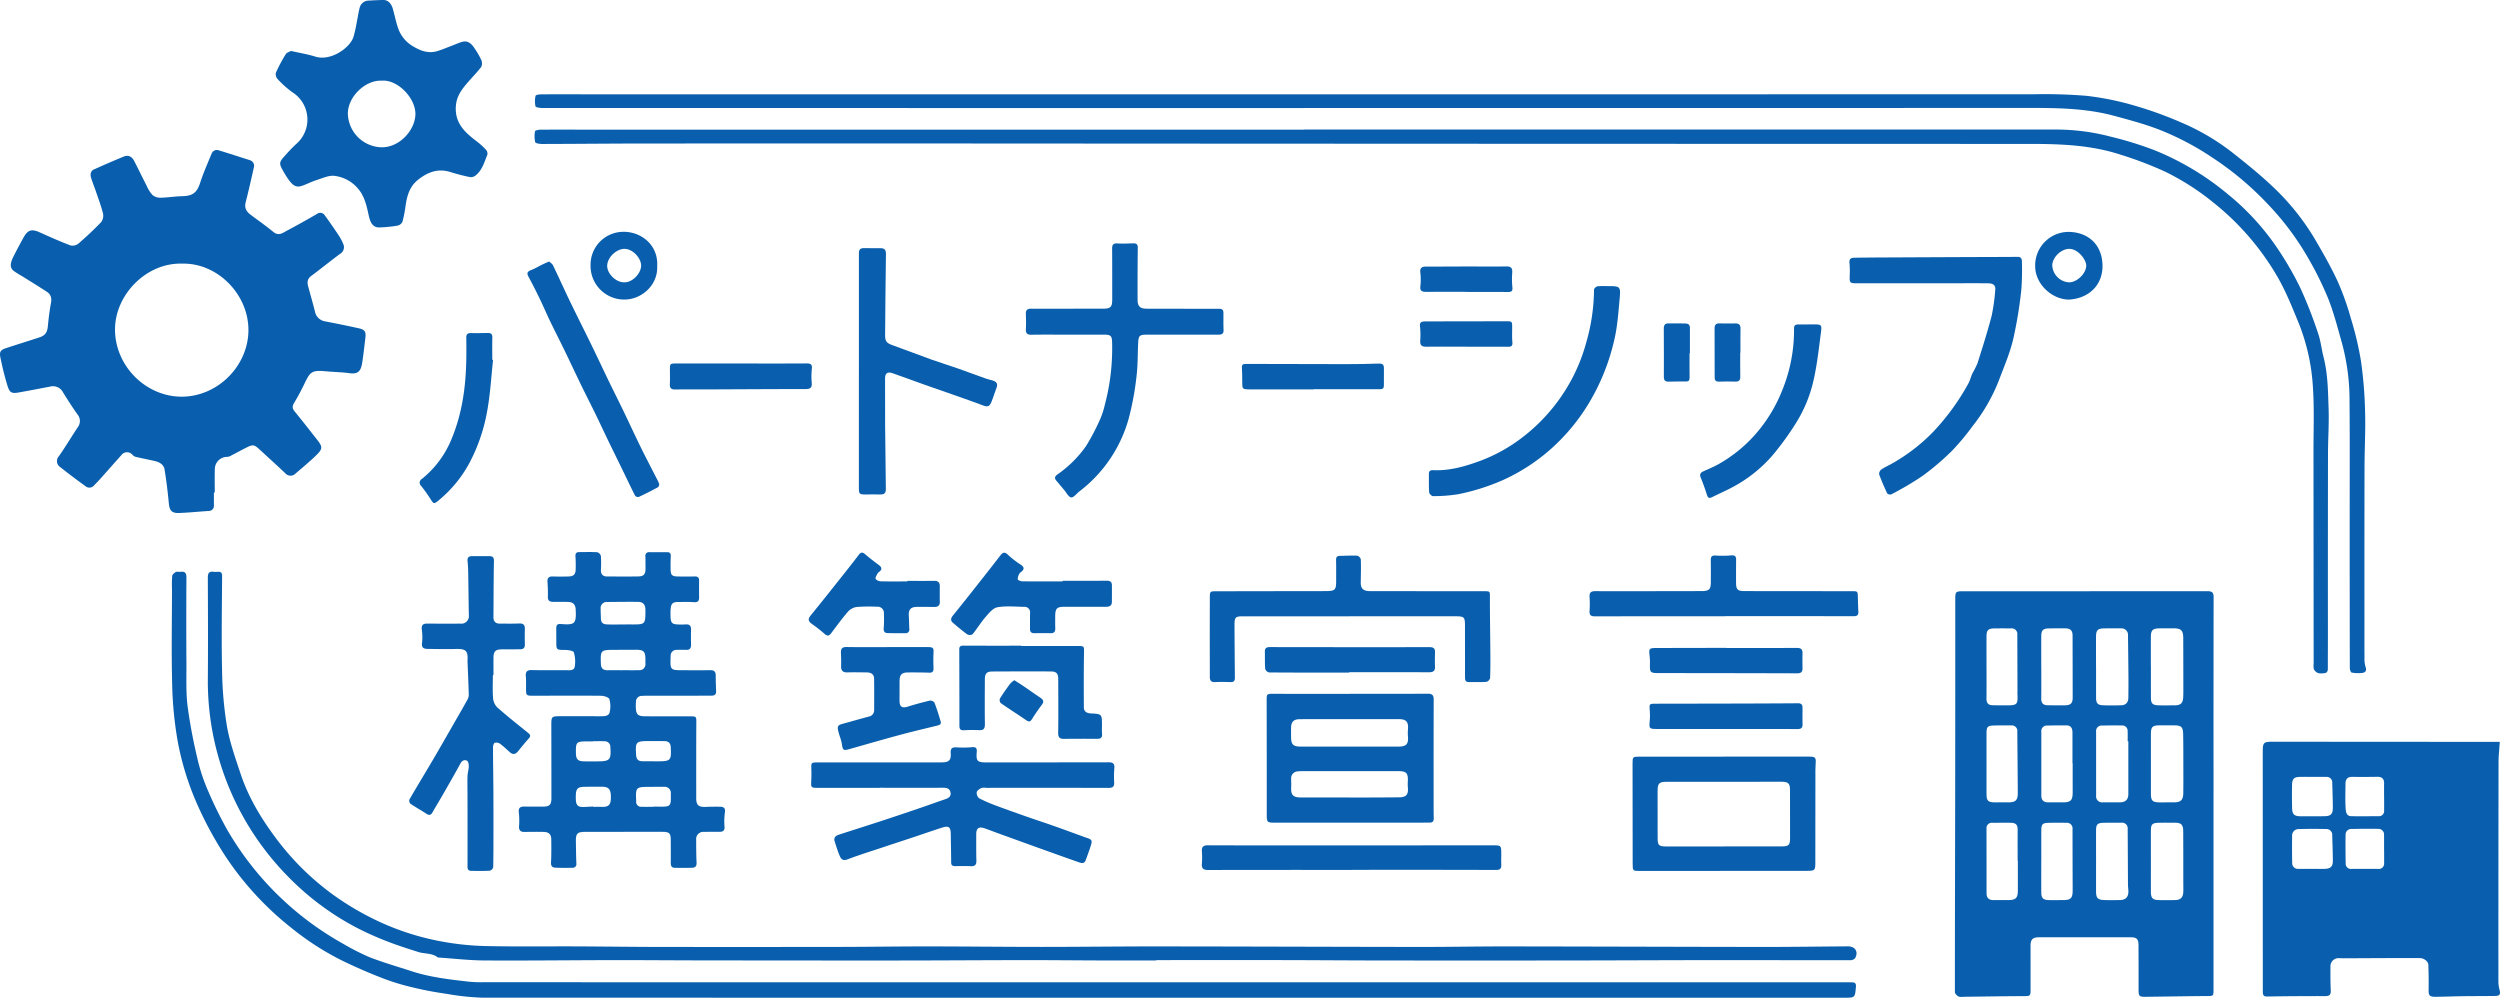 <svg xmlns="http://www.w3.org/2000/svg" xmlns:xlink="http://www.w3.org/1999/xlink" width="941.945" height="375.941" viewBox="0 0 941.945 375.941">
  <defs>
    <clipPath id="clip-path">
      <rect id="長方形_50" data-name="長方形 50" width="941.945" height="375.941" transform="translate(0 0)" fill="none"/>
    </clipPath>
  </defs>
  <g id="グループ_5888" data-name="グループ 5888" clip-path="url(#clip-path)">
    <path id="パス_239" data-name="パス 239" d="M3287.269,1040.911q0,36.834,0,73.668c0,2.7-.018,2.605-2.706,2.623-7.551.049-15.1.19-22.654.279-2.724.032-2.886-.187-2.879-2.937q.021-8.287-.028-16.575c-.011-2.2-.679-2.9-2.862-2.907q-17.321-.034-34.642,0c-2.412,0-3.172.848-3.168,3.256q.012,8.288.008,16.575c0,2.3-.248,2.338-2.565,2.342-7.613.015-15.225.16-22.837.246a3.742,3.742,0,0,1-1.805-.132c-.572-.346-1.307-1.063-1.307-1.619-.009-24.307.073-48.614.106-72.921q.048-37.295.034-74.589c0-3.524,0-3.54,3.537-3.54q45.79,0,91.58-.019c1.88,0,2.23.717,2.228,2.4q-.064,36.926-.03,73.853Zm-23.6,25.488c0,3.8-.008,7.6,0,11.4.007,2.529.644,3.206,3.112,3.247q3.033.05,6.068-.012c1.967-.039,2.9-.949,3.021-2.924.062-1.038.017-2.082.016-3.124-.008-6.617,0-13.233-.033-19.85-.011-2.568-.747-3.252-3.318-3.244-2.083.006-4.169-.033-6.252.034-2.019.065-2.6.684-2.608,2.715-.023,3.921-.006,7.842-.008,11.763m.006-36.8q0,5.607,0,11.215c0,2.847.581,3.407,3.486,3.408q2.667,0,5.334-.018c2.406-.019,3.339-.9,3.376-3.319.047-3.063.038-6.128.031-9.192-.008-4.351.007-8.7-.071-13.053-.05-2.876-.695-3.437-3.516-3.434q-2.575,0-5.15-.007c-2.929-.012-3.479.505-3.488,3.368-.011,3.677,0,7.354,0,11.031m-.019-36.509h.021c0,3.928-.018,7.855.007,11.782.013,2.009.611,2.685,2.6,2.769,2.083.088,4.173.024,6.26.021,2.353,0,3.209-.79,3.307-3.182.073-1.777.044-3.559.043-5.338q-.007-8.376-.031-16.753c-.01-2.955-.8-3.75-3.682-3.74-1.78.006-3.562-.017-5.341.016-2.518.047-3.175.71-3.184,3.2-.013,3.743,0,7.486,0,11.23m-20.643,73.264c0,3.869-.013,7.737,0,11.606.01,2.247.686,2.974,2.954,3.052,2.024.069,4.055.053,6.081.006,2.188-.051,3.215-1.193,3.14-3.407-.027-.8-.147-1.588-.151-2.383-.044-6.993-.057-13.986-.113-20.978a2.129,2.129,0,0,0-2.414-2.373c-2.272.028-4.547-.016-6.818.047-2.146.06-2.669.636-2.678,2.825-.016,3.868,0,7.737,0,11.605m-.013-72.97h.018c0,3.806-.011,7.612,0,11.417.009,2.1.6,2.766,2.717,2.839,2.27.078,4.546.066,6.815-.012,1.727-.06,2.619-1.115,2.631-2.889.018-2.507.055-5.015.036-7.523q-.058-7.91-.17-15.82a2.481,2.481,0,0,0-2.737-2.742c-2.087-.03-4.177-.021-6.264.013-2.408.04-3.036.68-3.047,3.116-.019,3.867,0,7.734,0,11.6m12.174,27.838-.254,0c0-1.287.042-2.577-.012-3.862a1.987,1.987,0,0,0-2.091-2.11c-2.513-.047-5.03-.031-7.543.028a2.072,2.072,0,0,0-2.245,2.334q.008,12.05.006,24.1a2.252,2.252,0,0,0,2.529,2.494q3.221.022,6.443,0c2.121-.018,3.166-1.065,3.167-3.15q.005-9.917,0-19.833m-32.8,44.926h-.005c0,4.044-.024,8.089.01,12.133.017,1.968.691,2.663,2.659,2.737,1.836.068,3.677.011,5.516.013,2.951,0,3.653-.734,3.642-3.712q-.043-11.482-.052-22.964a2.14,2.14,0,0,0-2.335-2.445c-2.268-.023-4.537-.033-6.8.015-2.1.044-2.612.566-2.623,2.644-.021,3.86-.006,7.72-.006,11.581m-.02-72.831h.016c0,3.921.042,7.843-.02,11.763-.027,1.711.728,2.518,2.378,2.54,2.206.031,4.412.062,6.617.024,2.135-.037,2.854-.8,2.852-2.935q-.009-11.662-.039-23.324c0-1.869-.782-2.7-2.658-2.73-2.022-.033-4.046-.012-6.068.015-2.44.033-3.058.638-3.072,3.068-.021,3.859-.006,7.719-.006,11.579m-8.812,72.88h-.081c0-3.865-.021-7.731.01-11.6.015-1.826-.624-2.644-2.461-2.688-2.333-.056-4.667,0-7,.01a2,2,0,0,0-2.276,2.252q.013,12.156.012,24.312c0,1.749.922,2.571,2.656,2.555,1.843-.018,3.686,0,5.528-.011,2.833-.012,3.6-.774,3.611-3.6.01-3.742,0-7.485,0-11.228m20.654-36.755h-.076q0-5.786,0-11.572c0-1.555-.554-2.661-2.307-2.666-2.39-.007-4.781.007-7.169.07a2.066,2.066,0,0,0-2.258,2.313q.007,12.038,0,24.076c0,1.748.93,2.561,2.654,2.548,1.839-.014,3.678-.006,5.517-.006,2.9,0,3.643-.772,3.64-3.741q-.007-5.51,0-11.02m-32.458.055c0,3.8-.009,7.606,0,11.409.008,2.784.546,3.3,3.377,3.305,1.657,0,3.313-.006,4.971-.014,2.562-.012,3.435-.8,3.427-3.411-.023-7.727-.13-15.454-.174-23.18a2.1,2.1,0,0,0-2.362-2.384c-2.209-.013-4.42-.039-6.627.035s-2.6.546-2.613,2.831c-.015,3.8,0,7.606,0,11.41m-.011-36.276h.01c0,3.985.031,7.971-.015,11.956-.019,1.618.7,2.407,2.281,2.439,1.656.034,3.312.039,4.968.042,4.4.007,4.6-.205,4.413-4.546-.014-.306.014-.613.013-.919q-.029-10.571-.06-21.143a2.121,2.121,0,0,0-2.38-2.391c-2.024-.011-4.049-.018-6.073.005-2.577.029-3.148.6-3.155,3.151-.009,3.8,0,7.6,0,11.4" transform="translate(-2453.264 -741.91)" fill="#095fad"/>
    <path id="パス_240" data-name="パス 240" d="M80.59,373.95c0,1.6.011,3.192,0,4.788a1.907,1.907,0,0,1-1.994,2.138c-3.672.248-7.339.621-11.015.764-2.942.115-3.716-.9-3.984-3.771-.391-4.209-.91-8.413-1.584-12.585-.3-1.873-1.889-2.8-3.664-3.213-2.428-.563-4.878-1.028-7.3-1.6a2.7,2.7,0,0,1-1.151-.765,2.64,2.64,0,0,0-4.138.1c-2.685,3.007-5.347,6.033-8.033,9.038-.736.823-1.52,1.6-2.285,2.4a2.255,2.255,0,0,1-3.172.343c-3.219-2.339-6.421-4.706-9.518-7.2a2.7,2.7,0,0,1-.57-4.139c2.494-3.54,4.705-7.277,7.1-10.892a3.844,3.844,0,0,0-.124-4.888c-1.889-2.7-3.683-5.464-5.408-8.268a4.218,4.218,0,0,0-4.778-2.2c-3.908.751-7.818,1.5-11.736,2.2-2.88.511-3.592.2-4.46-2.647C1.715,330.1.874,326.583.147,323.054-.3,320.875.231,320.2,2.355,319.5c4.118-1.352,8.257-2.641,12.38-3.977,2.308-.748,3.081-1.932,3.3-4.288.275-2.911.624-5.827,1.169-8.7.342-1.8-.013-3.223-1.486-4.195-3.06-2.02-6.2-3.926-9.3-5.873a36.771,36.771,0,0,1-3.255-2.037c-1.427-1.119-1.451-2.714-.132-5.334q1.853-3.681,3.862-7.284c1.606-2.89,3.085-3.264,6.082-1.908,3.836,1.736,7.69,3.447,11.624,4.936a3.579,3.579,0,0,0,2.97-.717c2.96-2.564,5.833-5.246,8.536-8.077a3.963,3.963,0,0,0,.72-3.18c-.681-2.78-1.7-5.478-2.625-8.2-.606-1.789-1.337-3.538-1.887-5.342-.386-1.266-.2-2.555,1.149-3.16,3.723-1.675,7.47-3.3,11.252-4.84,1.7-.693,3.027.116,3.822,1.649,1.627,3.137,3.149,6.329,4.77,9.47a12.371,12.371,0,0,0,2.135,3.378,4.507,4.507,0,0,0,2.946,1.036c2.809-.06,5.609-.518,8.418-.592,3.917-.1,5.436-1.4,6.654-5.161,1.2-3.7,2.795-7.272,4.278-10.876a2.11,2.11,0,0,1,2.774-1.2c3.861,1.168,7.7,2.423,11.541,3.646a2.242,2.242,0,0,1,1.557,2.924c-.96,4.352-1.957,8.7-3.052,13.017-.466,1.839.036,3.3,1.942,4.71,2.847,2.113,5.75,4.161,8.484,6.413,2.107,1.736,3.709.267,5.343-.59,3.737-1.96,7.41-4.046,11.066-6.154a2.008,2.008,0,0,1,2.929.429c1.8,2.452,3.529,4.964,5.212,7.5a18.64,18.64,0,0,1,1.8,3.375,2.857,2.857,0,0,1-1.163,3.675c-3.686,2.738-7.253,5.635-10.939,8.373-1.54,1.143-1.512,2.518-1.084,4.085.851,3.118,1.761,6.222,2.537,9.358a4.582,4.582,0,0,0,3.792,3.647c4.27.82,8.534,1.682,12.778,2.628,2.229.5,2.692,1.306,2.413,3.57-.382,3.1-.7,6.217-1.184,9.3-.432,2.737-1.213,4.517-4.591,4.052-3.034-.417-6.118-.448-9.172-.74-5.527-.528-5.937.41-8.111,4.883-1.142,2.35-2.355,4.677-3.718,6.9-.748,1.222-.9,2.1.07,3.279,2.838,3.453,5.576,6.987,8.344,10.5,2.355,2.986,2.395,3.623-.391,6.31-2.415,2.33-5.014,4.471-7.565,6.656a2.593,2.593,0,0,1-3.91-.156c-3.187-3.018-6.452-5.954-9.673-8.938-1.936-1.794-2.481-1.915-4.847-.723-2.148,1.083-4.254,2.247-6.4,3.344a2.975,2.975,0,0,1-1.068.191,4.65,4.65,0,0,0-4.509,4.613c-.1,2.939-.024,5.884-.024,8.826H80.59M68.663,287.691c-13.373-.459-25.4,11.629-25.326,24.944.071,13.6,11.536,25.1,24.968,25.179,13.7.083,25.256-11.626,25.3-25.036.041-13.6-11.73-25.412-24.938-25.087" transform="translate(0 -188.357)" fill="#095fad"/>
    <path id="パス_241" data-name="パス 241" d="M3781.477,1210.372c-.18,2.915-.449,5.277-.454,7.639q-.073,41.436-.057,82.872a11.912,11.912,0,0,0,.432,2.874c.437,1.729.1,2.315-1.674,2.343-4.107.064-8.216.039-12.323.095-3.313.044-6.625.188-9.939.222-2.518.027-2.835-.441-2.787-2.861.062-3.064,0-6.133-.1-9.2-.04-1.287-1.677-2.511-3.163-2.519-2.62-.013-5.241-.027-7.861-.018q-9.662.034-19.324.085c-1.129,0-2.259,0-3.387-.047a3.033,3.033,0,0,0-3.152,2.914c-.017,3.063-.025,6.13.114,9.189.072,1.579-.374,2.2-2.038,2.2q-10.953-.027-21.905.148c-1.151.018-1.589-.364-1.635-1.409-.019-.429-.02-.859-.02-1.289q-.015-44.291-.025-88.582c0-4.7.018-4.714,4.56-4.712q39.523.022,79.045.053h5.691m-70.505,47.851c1.534,0,3.069.032,4.6-.008,2.159-.056,3.036-.9,3.02-3.052-.024-3.186-.137-6.371-.236-9.556a2.193,2.193,0,0,0-2.258-2.4c-3.433-.067-6.87-.086-10.3.018a2.443,2.443,0,0,0-2.552,2.6c-.036,3.372-.042,6.746.027,10.116a2.149,2.149,0,0,0,2.361,2.273c1.779.023,3.559.006,5.337.006m-.108-34.657v-.011c-1.536,0-3.072-.024-4.608.006-2.258.045-2.981.706-3.028,2.987q-.092,4.419.018,8.841c.056,2.311.833,3,3.231,3.014,2.949.019,5.9.008,8.847-.018,2.458-.022,3.263-.75,3.261-3.175,0-3.128-.142-6.256-.211-9.384a2.1,2.1,0,0,0-2.349-2.25c-1.718-.044-3.439-.01-5.16-.01m27.046,27.292h-.021c0-1.775.026-3.551-.008-5.326a2.145,2.145,0,0,0-2.24-2.385q-4.959-.068-9.92.045a2.127,2.127,0,0,0-2.328,2.125c-.059,3.61-.033,7.222.039,10.833a1.963,1.963,0,0,0,2.255,2.086c3.307-.028,6.616-.024,9.923-.008a2,2,0,0,0,2.3-2.227c.02-1.714,0-3.428,0-5.142m.008-19.808h-.02c0-1.653-.026-3.306.007-4.958.035-1.76-.76-2.583-2.549-2.556-3.123.048-6.247.071-9.369.014-1.8-.033-2.614.807-2.625,2.521-.021,3.122-.146,6.252.052,9.361.075,1.161.222,2.9,2.053,2.938,3.427.079,6.858.016,10.287,0a1.948,1.948,0,0,0,2.158-2.174c.017-1.714,0-3.427,0-5.141" transform="translate(-2839.625 -930.846)" fill="#095fad"/>
    <path id="パス_242" data-name="パス 242" d="M885.846,1006.154c-4.852,0-9.7-.015-14.557.006-2.722.012-3.363.687-3.322,3.409.042,2.821.076,5.642.182,8.461a1.387,1.387,0,0,1-1.5,1.655c-2.148.046-4.3.056-6.446-.037-1.12-.048-1.665-.62-1.6-1.945.154-2.938.127-5.887.088-8.831-.024-1.766-.982-2.67-2.806-2.7-2.395-.046-4.791-.029-7.186.014-1.531.028-2.248-.523-2.141-2.18a27.538,27.538,0,0,0-.085-5.148c-.228-1.84.614-2.272,2.188-2.24,2.272.046,4.545.025,6.817.03,2.582,0,3.276-.687,3.273-3.283q-.014-13.536-.036-27.073c-.007-3.711-.015-3.71,3.776-3.708q7.463,0,14.926.006c1.328,0,2.929-.035,3.264-1.469a9.705,9.705,0,0,0-.092-4.954c-.225-.705-2.014-1.274-3.1-1.286-8.414-.09-16.829-.028-25.244-.013-3.071.006-3.061.005-3.054-2.972,0-1.473.037-2.953-.085-4.417-.14-1.674.488-2.314,2.189-2.281,4.3.084,8.6.049,12.9.047,1.278,0,3.035.252,3.325-1.236a11.827,11.827,0,0,0-.329-5.5c-.179-.59-2.126-.886-3.269-.9-3.329-.035-3.328.048-3.331-3.306,0-1.658-.019-3.315-.011-4.972.006-1.142.479-1.582,1.728-1.485,5.365.416,5.83-.077,5.588-5.463-.085-1.883-.962-2.806-2.867-2.864s-3.807-.018-5.711-.032c-1.346-.01-1.974-.548-1.9-2.042a53.6,53.6,0,0,0-.16-5.515c-.071-1.39.486-2.043,1.932-2,1.964.058,3.931.05,5.9.006,2.041-.046,2.772-.773,2.81-2.8.03-1.594.016-3.194-.093-4.784-.077-1.12.34-1.607,1.437-1.605,2.273,0,4.551-.095,6.813.054a2.026,2.026,0,0,1,1.334,1.426,38.742,38.742,0,0,1,.009,5.15c-.067,1.687.666,2.55,2.363,2.552,3.931.005,7.862.053,11.792-.017,1.943-.035,2.626-.834,2.646-2.765.016-1.6-.005-3.193-.043-4.788a1.356,1.356,0,0,1,1.55-1.587l6.633,0c.994,0,1.426.458,1.381,1.487q-.109,2.482-.066,4.97c.041,2.195.533,2.665,2.779,2.7,2.088.031,4.178.057,6.264-.015,1.185-.041,1.706.4,1.694,1.578-.021,2.148,0,4.3,0,6.446,0,1.341-.6,1.781-1.977,1.676-2.015-.155-4.05-.064-6.076-.075a4,4,0,0,0-.552.03c-1.851.25-2.2,1.031-2.169,4.9.019,2.657.422,3.353,2.214,3.5a22.929,22.929,0,0,0,3.5.021c1.565-.109,2.075.625,2.031,2.081-.055,1.84-.045,3.683,0,5.524.037,1.379-.48,2.07-1.94,1.992-1.163-.062-2.334-.037-3.5.006a2.13,2.13,0,0,0-2.247,2.187c-.015.183-.012.368-.019.552-.178,4.858-.113,4.924,4.774,4.922,3.378,0,6.757.042,10.134-.021,1.5-.028,2.112.567,2.1,2.059-.019,1.96.08,3.921.142,5.881.052,1.642-1.071,1.672-2.243,1.673q-11.885.007-23.77.025c-.675,0-1.353,0-2.025.055a2.136,2.136,0,0,0-2.158,2.095,18.076,18.076,0,0,0-.062,2.206c.08,2.672.783,3.371,3.443,3.38q8.384.028,16.768.02c2.7,0,2.606-.013,2.587,2.713-.057,8.165-.033,16.33-.04,24.495,0,1.167,0,2.333,0,3.5-.011,2.789.84,3.541,3.708,3.406,1.716-.081,3.438-.072,5.156-.065,1.477.006,2.226.479,1.933,2.245a24.412,24.412,0,0,0-.129,5.322c.081,1.429-.567,1.881-1.818,1.888-1.966.01-3.932-.014-5.9.038a2.669,2.669,0,0,0-2.955,2.985c-.017,2.882.006,5.769.143,8.647.063,1.327-.576,1.845-1.69,1.881-2.147.069-4.3.027-6.448.024-1.319,0-1.6-.79-1.586-1.948.038-2.884,0-5.77-.007-8.655-.005-2.339-.583-2.948-2.944-2.957-4.975-.018-9.951-.005-14.926-.005Zm-.2-78.141V928c1.351,0,2.7-.006,4.053,0,4.13.022,4.454-.29,4.458-4.312,0-.43.026-.86.013-1.289-.06-1.928-.892-2.882-2.8-2.9-3.868-.043-7.737.011-11.605.044a2.276,2.276,0,0,0-2.463,2.575c-.015,1.1.057,2.207.08,3.31.04,1.9.6,2.514,2.555,2.574,1.9.059,3.807.013,5.71.013m-.042,17.241s0-.008,0-.011c2.025,0,4.05.042,6.074-.013a2.249,2.249,0,0,0,2.488-2.533c-.011-.552,0-1.1,0-1.656-.012-2.869-.684-3.514-3.631-3.5q-4.049.021-8.1.031c-5.135.008-5.236.153-5.048,5.266.064,1.735.875,2.429,2.513,2.417,1.9-.013,3.8,0,5.706,0m11.622,34.29v.026h1.47c5.013,0,5.286-.317,5.015-5.317-.082-1.522-.8-2.26-2.266-2.287-1.9-.034-3.8-.025-5.695-.026-5.238,0-5.425.22-5.078,5.373.1,1.414.757,2.173,2.147,2.219,1.468.049,2.938.011,4.408.011m-22.735,17.047c0,.046,0,.091,0,.136,1.04,0,2.081-.037,3.119.007,2.524.107,3.457-.682,3.535-3.054.113-3.419-.648-4.5-3.266-4.529-2.143-.025-4.286.007-6.429.018-2.809.014-3.473.666-3.514,3.448-.007.489-.015.98.013,1.468.119,2.058.839,2.743,2.873,2.69,1.223-.032,2.445-.121,3.667-.185m22.592.12c0-.021,0-.042,0-.062.613,0,1.227-.008,1.84,0,4.87.074,4.91,0,4.812-4.844a2.326,2.326,0,0,0-2.592-2.618c-1.839-.026-3.68.008-5.52.008-5,0-5.2.208-4.933,5.194,0,.061.008.123.006.184a1.845,1.845,0,0,0,1.977,2.128c1.468.045,2.939.01,4.408.01M874.412,972v.071h-2.2c-4.044,0-4.291.243-4.229,4.229,0,.184,0,.367.008.551.106,1.919.792,2.655,2.712,2.723,1.774.063,3.551.021,5.326.022,4.758,0,5.267-.574,4.931-5.322a2.105,2.105,0,0,0-2.143-2.256c-1.463-.082-2.934-.018-4.4-.018" transform="translate(-650.989 -692.726)" fill="#095fad"/>
    <path id="パス_243" data-name="パス 243" d="M1162.467,159q-143.481,0-286.962-.027c-.853,0-2.342-.247-2.44-.646a9.18,9.18,0,0,1,.029-3.94c.067-.327,1.387-.555,2.132-.558,8.416-.031,16.833,0,25.25,0q161.266,0,322.532-.006,107.081-.006,214.162-.009a194.951,194.951,0,0,1,20.219.572,108.138,108.138,0,0,1,17.993,3.641,144.931,144.931,0,0,1,17.588,6.333,85.411,85.411,0,0,1,19.271,11.263c5.483,4.314,10.945,8.711,15.965,13.54a90.576,90.576,0,0,1,15.581,19.685c2.948,5.065,5.881,10.172,8.32,15.49a100.848,100.848,0,0,1,4.974,13.953,122.047,122.047,0,0,1,3.8,16.047,163.071,163.071,0,0,1,1.547,19.06c.2,6.922-.2,13.859-.212,20.79q-.064,29.731-.029,59.462c0,4.114-.025,8.228.02,12.342a10.606,10.606,0,0,0,.412,3.632c.528,1.366-.164,2.032-1.107,2.186a13.139,13.139,0,0,1-4.149-.113c-.322-.052-.692-1.088-.693-1.672q-.059-31.315-.042-62.63c0-12.708.057-25.418-.064-38.125a82.254,82.254,0,0,0-2.833-21.643c-1.593-5.644-3.049-11.364-5.19-16.805a124.985,124.985,0,0,0-7.453-15.12,104.581,104.581,0,0,0-15.49-20.686A115.717,115.717,0,0,0,1505.23,177.9a105.016,105.016,0,0,0-21.112-11.051c-5.263-1.965-10.726-3.426-16.157-4.9-11.391-3.094-23.065-3-34.75-3q-135.371.068-270.743.025Z" transform="translate(-671.312 -118.288)" fill="#095fad"/>
    <path id="パス_244" data-name="パス 244" d="M1162.241,211.38q141.816,0,283.633,0a81.068,81.068,0,0,1,20.207,2.673,135.318,135.318,0,0,1,16.439,5.077,103.851,103.851,0,0,1,27.912,16.765,94.316,94.316,0,0,1,17.182,18.338,122.122,122.122,0,0,1,9.718,16.36,162.119,162.119,0,0,1,6.9,17.531c1.008,2.861,1.3,5.966,2.059,8.923,1.649,6.424,1.692,13.011,1.917,19.554.193,5.634-.22,11.287-.23,16.931q-.059,33.985-.033,67.97c0,4.348-.025,8.7-.03,13.045,0,1.133-.52,1.717-1.679,1.691a6.061,6.061,0,0,1-2.007-.067,3.117,3.117,0,0,1-1.535-1.38,4.864,4.864,0,0,1-.12-2q-.034-39.88-.064-79.759c-.009-8.164.327-16.355-.212-24.486a76.85,76.85,0,0,0-5.387-24.312c-2.439-5.913-4.814-11.927-8.011-17.438a99.619,99.619,0,0,0-23.995-27.82,95.38,95.38,0,0,0-18.04-11.61,138.27,138.27,0,0,0-16.761-6.432c-11.094-3.691-22.6-4.139-34.192-4.141q-205.488-.025-410.977-.164-56.21-.024-112.421.017c-12.465.01-24.929.145-37.394.171-.918,0-2.5-.235-2.628-.688a10.017,10.017,0,0,1-.059-4.113c.043-.292,1.258-.576,1.936-.582,4.976-.047,9.952-.02,14.928-.02h272.944Z" transform="translate(-670.84 -162.569)" fill="#095fad"/>
    <path id="パス_245" data-name="パス 245" d="M653.155,1087.572H911.744q.829,0,1.658.025c1.049.032,1.484.436,1.383,1.617-.354,4.159-.307,4.179-4.381,4.179q-151.412,0-302.824,0-105.334,0-210.669-.036a91.99,91.99,0,0,1-12.982-1.405c-4-.58-7.99-1.282-11.917-2.217a91.39,91.39,0,0,1-11.617-3.414c-5.412-2.078-10.755-4.38-15.966-6.92a103.688,103.688,0,0,1-19.277-12.441,115.485,115.485,0,0,1-24.163-26.068,136.051,136.051,0,0,1-10.422-18.716,107.058,107.058,0,0,1-8.145-25.641,141.652,141.652,0,0,1-2.046-21.582c-.315-11.843-.068-23.7-.057-35.552a44.605,44.605,0,0,1,.074-4.957c.062-.545.812-1.142,1.389-1.457.426-.232,1.091.025,1.632-.057,1.753-.264,2.352.369,2.34,2.2q-.1,16.395,0,32.79c.026,5.155-.2,10.357.415,15.45a192.484,192.484,0,0,0,3.541,19.1,69.136,69.136,0,0,0,3.663,11.716,155.885,155.885,0,0,0,7.578,15.635,115.273,115.273,0,0,0,43.672,43.135,92.427,92.427,0,0,0,10.1,5.163c5.222,2.026,10.629,3.574,15.963,5.309,6.986,2.272,14.242,3.093,21.492,3.915a47.5,47.5,0,0,0,5.334.207q127.82.014,255.641.007" transform="translate(-215.513 -717.469)" fill="#095fad"/>
    <path id="パス_246" data-name="パス 246" d="M696.458,1079.322c-6.628,0-13.256.018-19.884,0-9.764-.032-19.529-.137-29.293-.131-14.067.009-28.133.109-42.2.135q-19.614.036-39.227,0-21-.011-42-.037c-10.8-.02-21.6-.113-32.4-.1-16.033.026-32.066.23-48.1.129-5.866-.037-11.727-.73-17.59-1.124-2.134-1.749-4.884-1.292-7.288-2.048-3.967-1.248-7.938-2.513-11.808-4.027a116.168,116.168,0,0,1-11.219-5.005,102.214,102.214,0,0,1-25.642-18.925,105.029,105.029,0,0,1-30.7-73.723c.111-13.139.059-26.28,0-39.419-.008-1.724.535-2.39,2.228-2.167a9.318,9.318,0,0,0,1.657,0c1.088-.054,1.5.388,1.494,1.53-.058,11.788-.279,23.58-.014,35.362A142.555,142.555,0,0,0,346.3,991c1.074,6.159,3.21,12.163,5.2,18.126,2.974,8.9,7.8,16.835,13.4,24.309a100.379,100.379,0,0,0,21.712,21.338,107.536,107.536,0,0,0,16.269,9.56,98.1,98.1,0,0,0,25.309,8.013,103,103,0,0,0,16.1,1.553c11.237.24,22.483.071,33.725.115,10.5.042,21,.2,31.506.209q33.9.044,67.794-.012c11.055-.017,22.11-.2,33.165-.189,14.243.009,28.487.187,42.73.187,14.8,0,29.605-.2,44.407-.185,32.615.028,65.229.16,97.844.2,10.987.012,21.975-.209,32.962-.2,32.182.036,64.364.162,96.545.2,10.681.011,21.363-.151,32.045-.223,2.814-.019,4.13,2.091,2.72,4.508a2.509,2.509,0,0,1-1.892.722c-17.013.012-34.026-.054-51.039-.042-18.238.013-36.477.116-54.715.136q-35.1.037-70.207,0c-12.153-.012-24.306-.112-36.459-.138-11.723-.025-23.447-.005-35.17-.005H696.458c0,.048,0,.1,0,.145" transform="translate(-260.803 -717.437)" fill="#095fad"/>
    <path id="パス_247" data-name="パス 247" d="M455.494,19.2c3.333.76,6.316,1.232,9.163,2.133,5.74,1.815,12.963-3.191,14.354-7.364a50.191,50.191,0,0,0,1.276-5.662c.374-1.8.6-3.634,1.09-5.4a3.48,3.48,0,0,1,3.36-2.674c1.838-.114,3.678-.206,5.519-.234,1.694-.027,3,1.184,3.622,3.365.668,2.348,1.117,4.766,1.912,7.067a12.632,12.632,0,0,0,5.317,6.8c2.886,1.794,5.922,3.057,9.383,2.058,1.877-.542,3.68-1.339,5.515-2.027,1.317-.494,2.606-1.084,3.952-1.478,1.866-.546,3.338.27,4.78,2.552a30.439,30.439,0,0,1,2.467,4.282,3.158,3.158,0,0,1-.065,2.644c-1.733,2.246-3.767,4.258-5.594,6.437-2,2.384-3.662,4.76-3.925,8.214-.5,6.553,3.489,10.025,7.956,13.433a26.683,26.683,0,0,1,3.374,3.069,2.189,2.189,0,0,1,.544,1.818c-1.148,2.847-1.943,5.943-4.528,7.948a2.811,2.811,0,0,1-2.023.55,72.819,72.819,0,0,1-7.275-1.873c-4.7-1.51-8.572-.073-12.264,2.849-3.219,2.548-4.188,6.012-4.734,9.783a45.421,45.421,0,0,1-1.185,6.07,2.684,2.684,0,0,1-1.846,1.454,50.417,50.417,0,0,1-6.767.682c-2.268.073-3.4-1.37-4.067-4.411-.8-3.64-1.55-7.337-4.1-10.269a13.771,13.771,0,0,0-8.868-4.76c-2.15-.238-4.493.9-6.693,1.59-1.8.57-3.5,1.451-5.282,2.1-2.342.86-3.679.156-5.761-2.958-.644-.965-1.237-1.967-1.8-2.98-1.293-2.319-1.212-3.012.624-5.013a62.551,62.551,0,0,1,4.446-4.662,12.164,12.164,0,0,0-1.335-19.556,36.657,36.657,0,0,1-5.488-4.876,2.887,2.887,0,0,1-.781-2.426,58.225,58.225,0,0,1,3.763-7.071c.4-.646,1.433-.9,1.968-1.213M489.733,30.4c-6.317-.328-12.876,6.17-12.812,12.449A13.016,13.016,0,0,0,489.7,55.5c6.762.036,12.549-6.5,12.669-12.435C502.488,37,495.7,29.916,489.733,30.4" transform="translate(-345.853 -0.002)" fill="#095fad"/>
    <path id="パス_248" data-name="パス 248" d="M1349.371,1234.476q-11.7,0-23.4,0c-2.408,0-2.535-.172-2.4-2.487.091-1.59.089-3.19.035-4.783-.072-2.156.037-2.31,2.2-2.311l39.434-.006c2.519,0,5.037,0,7.555-.013,2.631-.013,3.52-.818,3.329-3.423-.139-1.894.581-2.348,2.334-2.223a38.671,38.671,0,0,0,5.7-.071c1.391-.107,1.9.283,1.781,1.724-.3,3.589.164,4.015,3.8,4.011,15.295-.016,30.59,0,45.884-.042,1.674,0,2.326.548,2.147,2.3a39.089,39.089,0,0,0-.059,5.335c.053,1.5-.508,2.016-2.051,2.011-15.417-.048-30.835-.029-46.252-.025a4.234,4.234,0,0,0-1.816.1c-.679.355-1.589.975-1.671,1.581a2.683,2.683,0,0,0,.941,2.271,58.993,58.993,0,0,0,6.717,2.89c3.885,1.455,7.8,2.823,11.719,4.2,3.161,1.108,6.349,2.142,9.508,3.257,3.685,1.3,7.351,2.657,11.026,3.989.231.084.456.184.689.26,3.1,1.009,3.117,1.013,2.089,4.162-.492,1.508-1.072,2.987-1.593,4.485-.538,1.546-1.678,1.182-2.73.811q-8.124-2.863-16.225-5.792-7.329-2.636-14.647-5.3c-1.547-.562-3.076-1.174-4.634-1.7-2.043-.7-3.036.039-3.036,2.212,0,3.314-.037,6.63.055,9.942.044,1.582-.488,2.237-2.118,2.152-1.96-.1-3.93-.033-5.9-.027-.936,0-1.484-.28-1.487-1.376-.009-3.557-.106-7.115-.141-10.672-.027-2.649-.741-3.26-3.232-2.468-3.617,1.151-7.2,2.411-10.8,3.609-4.06,1.351-8.127,2.677-12.186,4.03-4.242,1.415-8.522,2.732-12.693,4.333-1.748.671-2.447-.127-2.959-1.362-.748-1.8-1.345-3.667-1.913-5.534-.385-1.267.4-2,1.485-2.361,5.123-1.675,10.268-3.285,15.391-4.964q7.408-2.428,14.786-4.948c3.361-1.142,6.7-2.358,10.057-3.5,1.292-.441,2.284-1.1,1.942-2.634s-1.592-1.674-2.891-1.673q-11.886.007-23.771,0Z" transform="translate(-1017.916 -937.633)" fill="#095fad"/>
    <path id="パス_249" data-name="パス 249" d="M2098.259,1131.987c9.765,0,19.529.028,29.293-.027,1.7-.009,2.229.594,2.222,2.266-.053,13.074-.034,26.148-.032,39.222,0,1.835.01,3.671.05,5.5.024,1.089-.479,1.579-1.548,1.573-1.167-.006-2.333.021-3.5.021q-27.45.006-54.9.007c-2.822,0-2.973-.214-2.972-3.046q.008-21.453-.035-42.905c0-2.619.024-2.608,2.684-2.6,9.58.025,19.16.01,28.741.01Zm-.307,19.9q9.214,0,18.429,0c3.124,0,3.955-.936,3.681-4a13.585,13.585,0,0,1,.007-2.387c.261-2.972-.615-3.969-3.538-3.968q-12.809,0-25.616,0c-3.931,0-7.864-.014-11.794.031-2.057.024-3.033,1.037-3.079,3.072-.029,1.227,0,2.456,0,3.684.008,2.734.785,3.549,3.477,3.555,6.143.013,12.286,0,18.429.008m.049,19.161v.042c.552,0,1.1,0,1.658,0,5.71-.025,11.42-.023,17.131-.09,2.591-.03,3.473-1.053,3.271-3.507a15.826,15.826,0,0,1-.053-2.2c.2-3.472-.423-4.168-3.82-4.168q-17.684,0-35.367.01a18.972,18.972,0,0,0-2.206.087,2.6,2.6,0,0,0-2.547,2.823c-.012,1.1.063,2.206.007,3.3-.14,2.72.73,3.69,3.505,3.7,6.14.018,12.28.006,18.42.006" transform="translate(-1589.585 -870.582)" fill="#095fad"/>
    <path id="パス_250" data-name="パス 250" d="M699.238,952.256c0,2.882-.153,5.776.072,8.64a5.635,5.635,0,0,0,1.563,3.51c3.761,3.324,7.7,6.451,11.619,9.591.941.753,1.081,1.275.217,2.209-1.413,1.527-2.687,3.181-4.017,4.784-.89,1.074-1.869,1.348-3,.356-1.245-1.092-2.435-2.258-3.763-3.237a2.4,2.4,0,0,0-1.961-.347c-.394.152-.678,1.093-.677,1.682.007,5.336.105,10.671.141,16.007.032,4.845.027,9.691.025,14.537,0,4.9.014,9.8-.092,14.694a1.874,1.874,0,0,1-1.309,1.269c-2.326.136-4.665.091-7,.058-.941-.013-1.376-.483-1.373-1.527.028-8.764.007-17.529,0-26.294,0-2.64-.076-5.282,0-7.92.033-1.2.458-2.389.483-3.588.015-.741-.174-1.893-.654-2.152-1-.538-1.891-.077-2.516,1.073-2.157,3.965-4.416,7.875-6.659,11.793-1.243,2.172-2.567,4.3-3.784,6.482-.61,1.1-1.235,1.353-2.346.623-1.989-1.3-4.083-2.452-6.048-3.79a1.7,1.7,0,0,1-.346-1.625c2.91-5.016,5.939-9.962,8.874-14.963,2.811-4.789,5.552-9.62,8.319-14.435,1.611-2.8,3.243-5.6,4.791-8.434a3.953,3.953,0,0,0,.354-1.936c-.124-4.092-.3-8.183-.465-12.274a1.786,1.786,0,0,1,0-.184c.252-3.81-.586-4.55-4.546-4.443-3.493.095-6.992,0-10.488-.029-1.53-.014-2.361-.495-2.088-2.352a19.593,19.593,0,0,0-.106-4.951c-.184-1.648.454-2.253,2.035-2.24,4.177.035,8.354.029,12.531.015a2.834,2.834,0,0,0,3.163-3.183c-.087-5.276-.147-10.553-.242-15.829a43.843,43.843,0,0,0-.234-4.4c-.159-1.332.27-2.005,1.642-2.006,2.211,0,4.423-.03,6.634-.008,1.163.011,1.677.456,1.651,1.816-.133,7.051-.125,14.1-.18,21.157-.013,1.7.826,2.47,2.49,2.456,2.4-.021,4.795.05,7.186-.06,1.63-.074,2.214.58,2.157,2.152-.07,1.959-.028,3.922,0,5.884.015,1.18-.612,1.673-1.706,1.683-2.329.022-4.658.024-6.988.034s-3.106.745-3.128,3.074c-.021,2.21,0,4.421,0,6.631h-.22" transform="translate(-513.537 -697.889)" fill="#095fad"/>
    <path id="パス_251" data-name="パス 251" d="M2698.227,1234.584H2730.3c2.479,0,2.746.343,2.548,2.775-.124,1.526-.083,3.067-.085,4.6q-.022,16.026-.03,32.053c0,3.591,0,3.613-3.607,3.617q-31.239.027-62.479.033c-2.724,0-2.73-.018-2.734-2.8q-.025-18.79-.042-37.579c0-2.638.045-2.682,2.66-2.683q15.85,0,31.7,0Zm-.025,33.848v-.025q10.954,0,21.907,0c2.632,0,3.1-.5,3.1-3.137q0-9.016-.015-18.032c0-2.514-.629-3.182-3.149-3.182q-21.724,0-43.448.025c-2.718,0-3.3.645-3.295,3.434q.011,8.832.019,17.664c0,2.855.407,3.256,3.337,3.257h21.54" transform="translate(-2048.757 -949.509)" fill="#095fad"/>
    <path id="パス_252" data-name="パス 252" d="M1689.819,431.484c-4.608,0-9.217-.051-13.823.027-1.631.027-2.186-.577-2.1-2.164.1-1.9.064-3.807,0-5.709-.052-1.447.581-1.944,1.984-1.94,8.908.025,17.816-.013,26.724,0,3.309.005,3.845-.515,3.834-3.836-.021-6.263.016-12.527-.04-18.789-.014-1.524.49-2.066,2.055-1.964,1.952.128,3.921.013,5.883-.034,1.2-.029,1.75.331,1.731,1.7-.089,6.507-.093,13.016-.073,19.523.008,2.553.952,3.4,3.5,3.4,9.09.012,18.179.044,27.269.026,1.138,0,1.568.486,1.573,1.524.012,2.149-.045,4.3.049,6.447.069,1.592-.785,1.79-2.074,1.787-8.847-.023-17.693,0-26.54,0-3.127,0-3.439.272-3.579,3.423-.185,4.169-.1,8.373-.634,12.5a107.131,107.131,0,0,1-2.917,15.689,51.909,51.909,0,0,1-18.575,27.44c-1.049.809-2.14,2.352-3.1,2.268s-1.773-1.781-2.632-2.787c-.995-1.165-1.953-2.362-2.957-3.518-.8-.921-.584-1.615.34-2.29a43.616,43.616,0,0,0,10.883-10.8,82.16,82.16,0,0,0,5.459-10.491,30.95,30.95,0,0,0,1.592-5.034,82.872,82.872,0,0,0,2.746-23.114c-.031-2.889-.4-3.3-3.3-3.292q-6.636.009-13.27,0Z" transform="translate(-1287.371 -305.387)" fill="#095fad"/>
    <path id="パス_253" data-name="パス 253" d="M2026.67,929.428h-39.992c-3.043,0-3.348.29-3.334,3.41q.043,9.85.14,19.7c.012,1.147-.371,1.711-1.593,1.677-1.964-.054-3.934-.1-5.9-.008-1.479.066-1.958-.589-1.952-1.959.019-4.3-.019-8.6-.019-12.894q0-8.381.028-16.762c.008-2.589.02-2.6,2.542-2.6q20.364-.038,40.729-.065c4.048-.006,4.344-.3,4.324-4.253-.012-2.456.03-4.913-.031-7.367-.026-1.051.248-1.644,1.4-1.656,2.21-.023,4.424-.178,6.625-.063a2.022,2.022,0,0,1,1.3,1.472c.1,2.874.018,5.755-.03,8.633-.037,2.244.966,3.237,3.459,3.245,7,.021,14.007.012,21.01.016q10.966.007,21.931.017c2.38,0,2.256,0,2.257,2.341,0,6.874.125,13.748.172,20.622.022,3.248.043,6.5-.095,9.742a2.035,2.035,0,0,1-1.353,1.442c-2.2.164-4.418.064-6.629.087-1.459.016-1.468-.965-1.467-2.008q0-9.486-.013-18.972c0-3.633-.195-3.81-3.888-3.809q-19.812.006-39.624,0Z" transform="translate(-1518.206 -697.214)" fill="#095fad"/>
    <path id="パス_254" data-name="パス 254" d="M3044.917,429.078q-12.254,0-24.508,0c-2.469,0-2.615-.178-2.58-2.6a34.118,34.118,0,0,0-.062-4.963c-.207-1.56.461-2.041,1.785-2.06q5.248-.076,10.5-.1,17.4-.088,34.806-.159c5.4-.023,10.81-.016,16.215-.069,1.238-.012,1.657.629,1.646,1.7a97.955,97.955,0,0,1-.231,10.853,162.789,162.789,0,0,1-3.087,18.655c-1.26,5.185-3.4,10.168-5.294,15.185a67.186,67.186,0,0,1-9.989,17.411,91.073,91.073,0,0,1-7.806,9.337,97.37,97.37,0,0,1-11.276,9.565,119.7,119.7,0,0,1-11.531,6.78,1.6,1.6,0,0,1-1.506-.313c-1.121-2.365-2.179-4.769-3.069-7.228a2.123,2.123,0,0,1,.8-1.814c1.361-.923,2.9-1.583,4.327-2.41a68.022,68.022,0,0,0,15.333-11.9,87.76,87.76,0,0,0,13.137-18.076c.667-1.2.978-2.594,1.551-3.854a35.742,35.742,0,0,0,1.9-3.773c1.87-5.941,3.785-11.878,5.342-17.9a72.318,72.318,0,0,0,1.361-9.822c.187-1.62-.705-2.409-2.7-2.433-3.562-.043-7.125-.023-10.688-.024q-7.187,0-14.373,0Z" transform="translate(-2320.911 -322.348)" fill="#095fad"/>
    <path id="パス_255" data-name="パス 255" d="M1401.466,452q0-19.061,0-38.123c0-2.389.025-4.778,0-7.167-.011-1.234.553-1.811,1.779-1.8,2.15.018,4.3.021,6.449.023,1.483,0,1.983.708,1.96,2.2-.149,10.182-.229,20.366-.315,30.549-.021,2.38.6,3.024,2.859,3.827,4.894,1.741,9.734,3.631,14.624,5.386,3.277,1.176,6.613,2.189,9.9,3.338,3.565,1.246,7.1,2.575,10.659,3.843.8.287,1.65.454,2.468.7,1.384.423,2.1,1.162,1.471,2.736-.7,1.758-1.2,3.6-1.92,5.343-.5,1.2-1.034,2.112-2.877,1.422-7.328-2.742-14.75-5.234-22.128-7.843-4.092-1.447-8.154-2.977-12.253-4.4-1.939-.674-2.822.024-2.818,2.014.011,5.829-.018,11.659.023,17.488q.085,12.058.271,24.115c.026,1.544-.593,2.1-2.059,2.068-1.9-.044-3.808-.009-5.712,0-2.173.007-2.391-.217-2.391-2.436q0-21.64.005-43.28" transform="translate(-1077.852 -311.414)" fill="#095fad"/>
    <path id="パス_256" data-name="パス 256" d="M2398.752,466.75c4.923-.012,5.09,0,4.643,4.9-.484,5.3-.854,10.675-2.11,15.814a81.3,81.3,0,0,1-9.611,23.622,74.617,74.617,0,0,1-14.445,17.266,71.568,71.568,0,0,1-17.728,11.441,80.909,80.909,0,0,1-16.91,5.355,56.156,56.156,0,0,1-9.528.716c-.48.015-1.383-.881-1.421-1.4-.168-2.321-.089-4.66-.106-6.992-.009-1.176.7-1.42,1.7-1.376,6.066.264,11.848-1.392,17.382-3.42a61.1,61.1,0,0,0,16.05-8.859,67.741,67.741,0,0,0,17.683-20.18,65.85,65.85,0,0,0,6.476-15.674,73.2,73.2,0,0,0,2.928-19.917c0-.426.81-1.151,1.321-1.229a24.575,24.575,0,0,1,3.676-.059" transform="translate(-1793.162 -358.943)" fill="#095fad"/>
    <path id="パス_257" data-name="パス 257" d="M2644.362,929.133c-16.207,0-32.414-.019-48.62.03-1.606,0-2.223-.455-2.1-2.1a36.639,36.639,0,0,0,0-5.151c-.116-1.682.481-2.261,2.2-2.25,8.841.057,17.682.012,26.524,0,4.543-.006,9.087,0,13.63-.029,2.718-.015,3.336-.666,3.338-3.409,0-2.7.032-5.4-.021-8.1-.027-1.373.329-2.006,1.9-1.878a37.187,37.187,0,0,0,5.88-.063c1.345-.105,1.781.4,1.769,1.643q-.045,4.326-.022,8.652c.01,2.56.591,3.156,3.153,3.161q20.169.032,40.338.036c2.36,0,2.35-.006,2.408,2.393.043,1.776.082,3.552.186,5.325.076,1.3-.492,1.713-1.746,1.711q-24.4-.037-48.807-.016Z" transform="translate(-1994.73 -696.93)" fill="#095fad"/>
    <path id="パス_258" data-name="パス 258" d="M2017.539,1388.561c-18,0-36-.023-54,.035-1.828.006-2.607-.489-2.453-2.383a29.446,29.446,0,0,0,0-4.6c-.137-1.794.585-2.335,2.342-2.328,13.944.057,27.889.043,41.833.04q32.62-.006,65.239-.027c3.378,0,3.379-.006,3.385,3.376,0,1.29-.053,2.582.017,3.867.079,1.468-.413,2.036-2,2.032q-27.182-.078-54.366-.033Z" transform="translate(-1508.242 -1060.796)" fill="#095fad"/>
    <path id="パス_259" data-name="パス 259" d="M1588.61,1053.629q10.685,0,21.372,0c2.365,0,2.305.182,2.262,2.535-.127,6.871-.1,13.745-.061,20.618.009,1.571,1.117,2.176,2.606,2.256,4.219.226,4.217.24,4.216,4.543,0,1.043-.065,2.094.034,3.128.143,1.51-.573,1.926-1.949,1.913q-6.171-.062-12.344.009c-1.61.021-2.266-.474-2.24-2.242.1-6.75.038-13.5.023-20.255,0-2.168-.678-2.9-2.866-2.908q-10.96-.036-21.92.022c-2.21.01-2.856.733-2.866,3.11-.023,5.586-.064,11.172.015,16.757.024,1.686-.515,2.327-2.224,2.23a55.246,55.246,0,0,0-5.708.039c-1.2.056-1.664-.411-1.665-1.59q-.005-14.455-.058-28.91c0-1.158.569-1.389,1.636-1.383,7.246.044,14.492.023,21.739.023Z" transform="translate(-1203.81 -810.241)" fill="#095fad"/>
    <path id="パス_260" data-name="パス 260" d="M868.852,426.7c.49.477,1.173.873,1.456,1.461,2.192,4.551,4.259,9.162,6.456,13.712,2.676,5.543,5.461,11.033,8.158,16.566,2.138,4.387,4.2,8.811,6.325,13.2,1.8,3.721,3.672,7.408,5.469,11.132,2.195,4.55,4.308,9.14,6.524,13.678,1.706,3.493,3.518,6.933,5.28,10.4.606,1.191,1.269,2.361,1.756,3.6a1.424,1.424,0,0,1-.451,1.307q-3.522,1.924-7.16,3.631a1.5,1.5,0,0,1-1.408-.391c-1.562-3.043-3.013-6.142-4.51-9.219-1.864-3.83-3.753-7.647-5.607-11.481-1.614-3.338-3.169-6.7-4.794-10.036-1.729-3.547-3.537-7.055-5.261-10.6-2.187-4.5-4.307-9.038-6.491-13.541-1.78-3.67-3.645-7.3-5.414-10.974-1.347-2.8-2.557-5.662-3.91-8.458s-2.751-5.557-4.228-8.281c-.727-1.342-.369-1.936.979-2.464,1.526-.6,2.949-1.46,4.428-2.183.712-.348,1.451-.64,2.4-1.056" transform="translate(-661.935 -328.176)" fill="#095fad"/>
    <path id="パス_261" data-name="パス 261" d="M1385.693,1055.791h15.289c2.06,0,2.27.31,2.159,2.379-.1,1.831-.061,3.672.008,5.506.046,1.231-.312,1.81-1.667,1.757-2.636-.1-5.278-.1-7.917-.093-2.383.01-3.21.879-3.21,3.224,0,2.516-.025,5.032-.007,7.548.017,2.2.988,2.774,3.082,2.118q4.12-1.291,8.332-2.277a1.973,1.973,0,0,1,1.734.763c.9,2.319,1.649,4.7,2.343,7.091.34,1.169-.582,1.393-1.483,1.612-4.581,1.114-9.173,2.189-13.724,3.418-6.322,1.706-12.612,3.53-18.912,5.314-2.6.738-2.72.6-3.142-2.058-.237-1.494-.9-2.914-1.258-4.4-.525-2.174-.265-2.5,1.864-3.078,3.195-.863,6.372-1.794,9.571-2.638a2.4,2.4,0,0,0,2.019-2.49c.029-3.927.035-7.855-.018-11.781-.023-1.688-1.135-2.352-2.69-2.371-2.456-.029-4.914-.082-7.367-.008-1.769.053-2.436-.716-2.376-2.426.058-1.654,0-3.314-.063-4.969-.061-1.528.48-2.2,2.143-2.171,5.095.088,10.192.032,15.288.032Z" transform="translate(-1051.416 -811.98)" fill="#095fad"/>
    <path id="パス_262" data-name="パス 262" d="M1593.933,912.458c5.585,0,11.17.019,16.754-.014,1.246-.007,1.841.52,1.846,1.731.008,2.086.012,4.173-.015,6.259-.021,1.6-1.117,1.837-2.405,1.834-5.036-.009-10.072.024-15.108-.013-3.258-.024-3.846.518-3.839,3.819,0,1.411-.03,2.825.027,4.235.052,1.3-.417,1.941-1.8,1.9-2.025-.057-4.053-.031-6.079,0-1.179.02-1.667-.522-1.651-1.673.029-1.964-.009-3.928.02-5.892a2.053,2.053,0,0,0-2.211-2.362c-3.376-.054-6.828-.427-10.1.161-1.678.3-3.214,2.235-4.493,3.709-1.755,2.024-3.147,4.36-4.845,6.439a2.066,2.066,0,0,1-1.991.067c-1.887-1.354-3.657-2.875-5.429-4.382-1.031-.876-.735-1.8.021-2.734q3.063-3.778,6.078-7.595c3.882-4.917,7.777-9.822,11.6-14.786,1-1.3,1.678-1.891,3.13-.423a33.632,33.632,0,0,0,4.8,3.693c1.219.85,1.377,1.634.2,2.6a2.564,2.564,0,0,0-.779.771,3.888,3.888,0,0,0-.62,2.087c.091.388,1.163.765,1.8.773,5.034.062,10.071.035,15.106.035,0-.082,0-.165,0-.247" transform="translate(-1193.587 -693.632)" fill="#095fad"/>
    <path id="パス_263" data-name="パス 263" d="M2814.629,529.346c.676,0,1.352,0,2.027,0,3.218-.018,3.4.036,2.988,3.141-.786,5.95-1.417,11.954-2.75,17.79a51.222,51.222,0,0,1-6.52,16.026,107.119,107.119,0,0,1-8.887,12.3,52.487,52.487,0,0,1-15.633,12.323c-2.38,1.252-4.852,2.33-7.26,3.532-1.038.518-1.523.27-1.877-.842-.7-2.2-1.465-4.4-2.355-6.531-.554-1.329-.042-1.92,1.078-2.424,1.9-.853,3.828-1.657,5.64-2.668A53.271,53.271,0,0,0,2796,569.525a56.44,56.44,0,0,0,8.947-15.052,59.829,59.829,0,0,0,4.565-23.629c-.013-1.054.5-1.454,1.435-1.47,1.228-.022,2.457-.005,3.686-.005Z" transform="translate(-2133.565 -407.115)" fill="#095fad"/>
    <path id="パス_264" data-name="パス 264" d="M1356.823,912.4c3.373,0,6.747.023,10.12-.011,1.379-.014,2.068.573,2.067,1.959,0,1.962-.035,3.924.018,5.884.039,1.438-.664,2-2.012,1.989-2.209-.019-4.419-.047-6.628-.03-2.315.018-3.2,1.035-3.054,3.338.1,1.651.113,3.308.189,4.961a1.358,1.358,0,0,1-1.528,1.614c-2.209.009-4.419.026-6.627-.037-1.085-.031-1.592-.554-1.485-1.8a46.954,46.954,0,0,0,.068-5.511,2.365,2.365,0,0,0-2.643-2.623,65.479,65.479,0,0,0-7.54.088,5.459,5.459,0,0,0-3.269,1.68c-2.283,2.627-4.333,5.459-6.438,8.237-.744.981-1.381,1.17-2.4.273-1.56-1.372-3.219-2.642-4.909-3.854-1.331-.954-1.489-1.777-.4-3.119,4.713-5.791,9.337-11.655,13.982-17.5q2.11-2.657,4.154-5.366c.684-.909,1.305-1.123,2.27-.307,1.728,1.46,3.524,2.843,5.336,4.2,1.091.817,1.25,1.584.146,2.484a2.28,2.28,0,0,0-.659.631c-.324.662-.92,1.484-.739,2.013.167.489,1.195.943,1.856.962,3.373.1,6.749.044,10.125.044,0-.066,0-.132,0-.2" transform="translate(-1014.917 -693.534)" fill="#095fad"/>
    <path id="パス_265" data-name="パス 265" d="M712.458,553.476c-.709,6.446-1.048,12.961-2.227,19.32a66.446,66.446,0,0,1-6.49,19.153,47.394,47.394,0,0,1-11.91,14.556c-1.594,1.315-1.8,1.223-2.863-.471a59.792,59.792,0,0,0-3.607-5.084,1.619,1.619,0,0,1,.3-2.646,37.28,37.28,0,0,0,11.123-14.942c4.084-9.775,5.447-20.021,5.593-30.5.036-2.576.038-5.154-.01-7.73-.023-1.24.432-1.794,1.72-1.767,2.147.045,4.3.007,6.445-.033,1.283-.024,1.69.56,1.654,1.816-.078,2.757-.025,5.518-.025,8.277l.3.052" transform="translate(-526.68 -417.871)" fill="#095fad"/>
    <path id="パス_266" data-name="パス 266" d="M2095.672,1065.493c-10.069,0-20.138.02-30.206-.059a2.018,2.018,0,0,1-1.448-1.326c-.179-2.131-.074-4.284-.134-6.428-.038-1.349.53-1.8,1.877-1.8q30.117.059,60.235.022c1.433,0,2.035.514,2.008,1.914-.035,1.779-.1,3.564-.007,5.338.094,1.731-.668,2.222-2.3,2.214-10.009-.047-20.017-.023-30.026-.023v.146" transform="translate(-1587.314 -812.071)" fill="#095fad"/>
    <path id="パス_267" data-name="パス 267" d="M2720.481,1157.23q-13.164,0-26.328-.006c-2.7-.005-2.821-.225-2.581-2.843a24.735,24.735,0,0,0,.022-4.223c-.191-2.371-.186-2.447,2.279-2.452q11.046-.025,22.093-.036c10.493-.028,20.986-.046,31.479-.13,1.386-.011,1.708.643,1.708,1.779,0,2.024-.045,4.05.014,6.072.043,1.452-.573,1.877-1.992,1.869-8.9-.053-17.8-.027-26.7-.03" transform="translate(-2070.002 -882.564)" fill="#095fad"/>
    <path id="パス_268" data-name="パス 268" d="M2720.206,1057.214c8.837,0,17.674.032,26.511-.03,1.581-.011,2.268.482,2.216,2.086-.06,1.838-.024,3.68,0,5.519.021,1.354-.489,1.975-1.962,1.971q-26.235-.081-52.47-.085c-2.853,0-3.161-.382-3.057-3.137a23.649,23.649,0,0,0-.141-3.488c-.289-2.61-.128-2.823,2.572-2.83q10.678-.025,21.356-.041,2.485,0,4.971,0Z" transform="translate(-2069.782 -813.068)" fill="#095fad"/>
    <path id="パス_269" data-name="パス 269" d="M1119.852,593.03c8.227,0,16.454.031,24.681-.027,1.64-.011,2.165.464,1.949,2.151a25.244,25.244,0,0,0-.029,5.144c.136,1.753-.459,2.368-2.255,2.367-12.032-.006-24.064.083-36.1.13-4.359.017-8.719-.034-13.077.031-1.511.023-2.116-.512-2.034-2.042.094-1.775.036-3.558.026-5.337-.013-2.323.064-2.417,2.338-2.418q12.248,0,24.5,0" transform="translate(-840.604 -456.074)" fill="#095fad"/>
    <path id="パス_270" data-name="パス 270" d="M2053.471,602.971c-7.975,0-15.95.014-23.926-.007-3.041-.008-3.042-.068-3.022-3.094.011-1.654,0-3.312-.118-4.96-.077-1.1.19-1.549,1.392-1.543q19.044.087,38.088.084,6.069,0,12.138-.214c1.376-.048,1.911.432,1.885,1.773-.04,2.146-.015,4.294-.009,6.44,0,.947-.318,1.456-1.4,1.452-8.342-.03-16.684-.016-25.025-.016v.085" transform="translate(-1558.482 -456.251)" fill="#095fad"/>
    <path id="パス_271" data-name="パス 271" d="M988.733,391.1c.386,7.424-6.136,12.849-12.625,12.693a12.671,12.671,0,0,1-12.478-12.958,12.386,12.386,0,0,1,12.641-12.564c6.48.035,12.893,4.985,12.462,12.829m-12.578,6.184c3.213.22,6.52-3.377,6.532-6.3.011-2.734-3.123-6.348-6.373-6.287-3.1.058-6.447,3.382-6.415,6.453.031,2.944,3.265,6.117,6.257,6.137" transform="translate(-741.12 -290.925)" fill="#095fad"/>
    <path id="パス_272" data-name="パス 272" d="M3333.575,403.9c-6.494-.035-12.833-5.924-12.751-12.772a12.62,12.62,0,0,1,12.527-12.738c7.563.066,12.85,4.928,12.843,12.9-.006,7.163-5.111,12.156-12.62,12.61m-.009-6.5c3.035.019,6.5-3.371,6.5-6.338,0-2.16-3.055-6.314-6.439-6.274-3.025.035-6.3,3.163-6.362,6.217a6.731,6.731,0,0,0,6.3,6.395" transform="translate(-2554.018 -291.017)" fill="#095fad"/>
    <path id="パス_273" data-name="パス 273" d="M2334.446,533.791c-5.028,0-10.056-.037-15.083.021-1.683.019-2.487-.457-2.346-2.321a30.744,30.744,0,0,0-.114-5.5c-.126-1.2.379-1.563,1.362-1.68a11.11,11.11,0,0,1,1.285-.043q14.9-.028,29.8-.048c2.286,0,2.3.041,2.3,2.41,0,1.838-.09,3.687.079,5.51.13,1.4-.423,1.7-1.648,1.688-5.211-.034-10.423-.015-15.635-.015Z" transform="translate(-1781.896 -403.172)" fill="#095fad"/>
    <path id="パス_274" data-name="パス 274" d="M2335.116,444.3c-5.09,0-10.18-.017-15.27.01-1.6.009-2.688-.167-2.348-2.314a22.631,22.631,0,0,0-.066-5.134c-.116-1.573.619-2.066,2.054-2.065,5.09,0,10.18-.041,15.27-.048,5.029-.008,10.058.068,15.085-.019,1.812-.031,2.363.63,2.239,2.374a31.013,31.013,0,0,0,.063,5.508c.167,1.533-.478,1.759-1.757,1.748-5.089-.042-10.18-.017-15.27-.017Z" transform="translate(-1782.308 -334.343)" fill="#095fad"/>
    <path id="パス_275" data-name="パス 275" d="M2724.547,538.884c0,3.007-.038,6.015.021,9.02.02,1.047-.194,1.654-1.377,1.646-2.146-.015-4.3-.014-6.44.058-1.317.044-1.893-.429-1.886-1.806.03-6.077.008-12.154-.026-18.231-.008-1.287.466-1.952,1.831-1.923,2.087.044,4.176.021,6.264.032,1.09.005,1.752.473,1.752,1.647q0,4.779,0,9.558h-.138" transform="translate(-2087.96 -405.809)" fill="#095fad"/>
    <path id="パス_276" data-name="パス 276" d="M2807.375,538.694c0,3-.045,6,.02,9,.031,1.42-.462,1.986-1.927,1.92-2.016-.091-4.041-.031-6.061.02-1.156.029-1.671-.413-1.668-1.61.014-6.183-.01-12.367-.028-18.551,0-1.194.5-1.813,1.767-1.786q3.031.064,6.063.009c1.416-.027,1.964.587,1.935,2-.062,3-.019,6-.019,9h-.082" transform="translate(-2151.695 -405.84)" fill="#095fad"/>
    <path id="パス_277" data-name="パス 277" d="M1636.676,1109.9c1.336.859,2.421,1.525,3.473,2.239,2.121,1.441,4.208,2.933,6.343,4.353,1.126.75,1.469,1.475.541,2.688-1.331,1.741-2.561,3.566-3.739,5.416-.6.951-1.108,1.071-2.056.423-3.221-2.2-6.522-4.292-9.721-6.527a1.786,1.786,0,0,1-.244-1.719c1.183-1.913,2.5-3.747,3.839-5.556a8.919,8.919,0,0,1,1.565-1.318" transform="translate(-1254.504 -853.611)" fill="#095fad"/>
  </g>
</svg>
